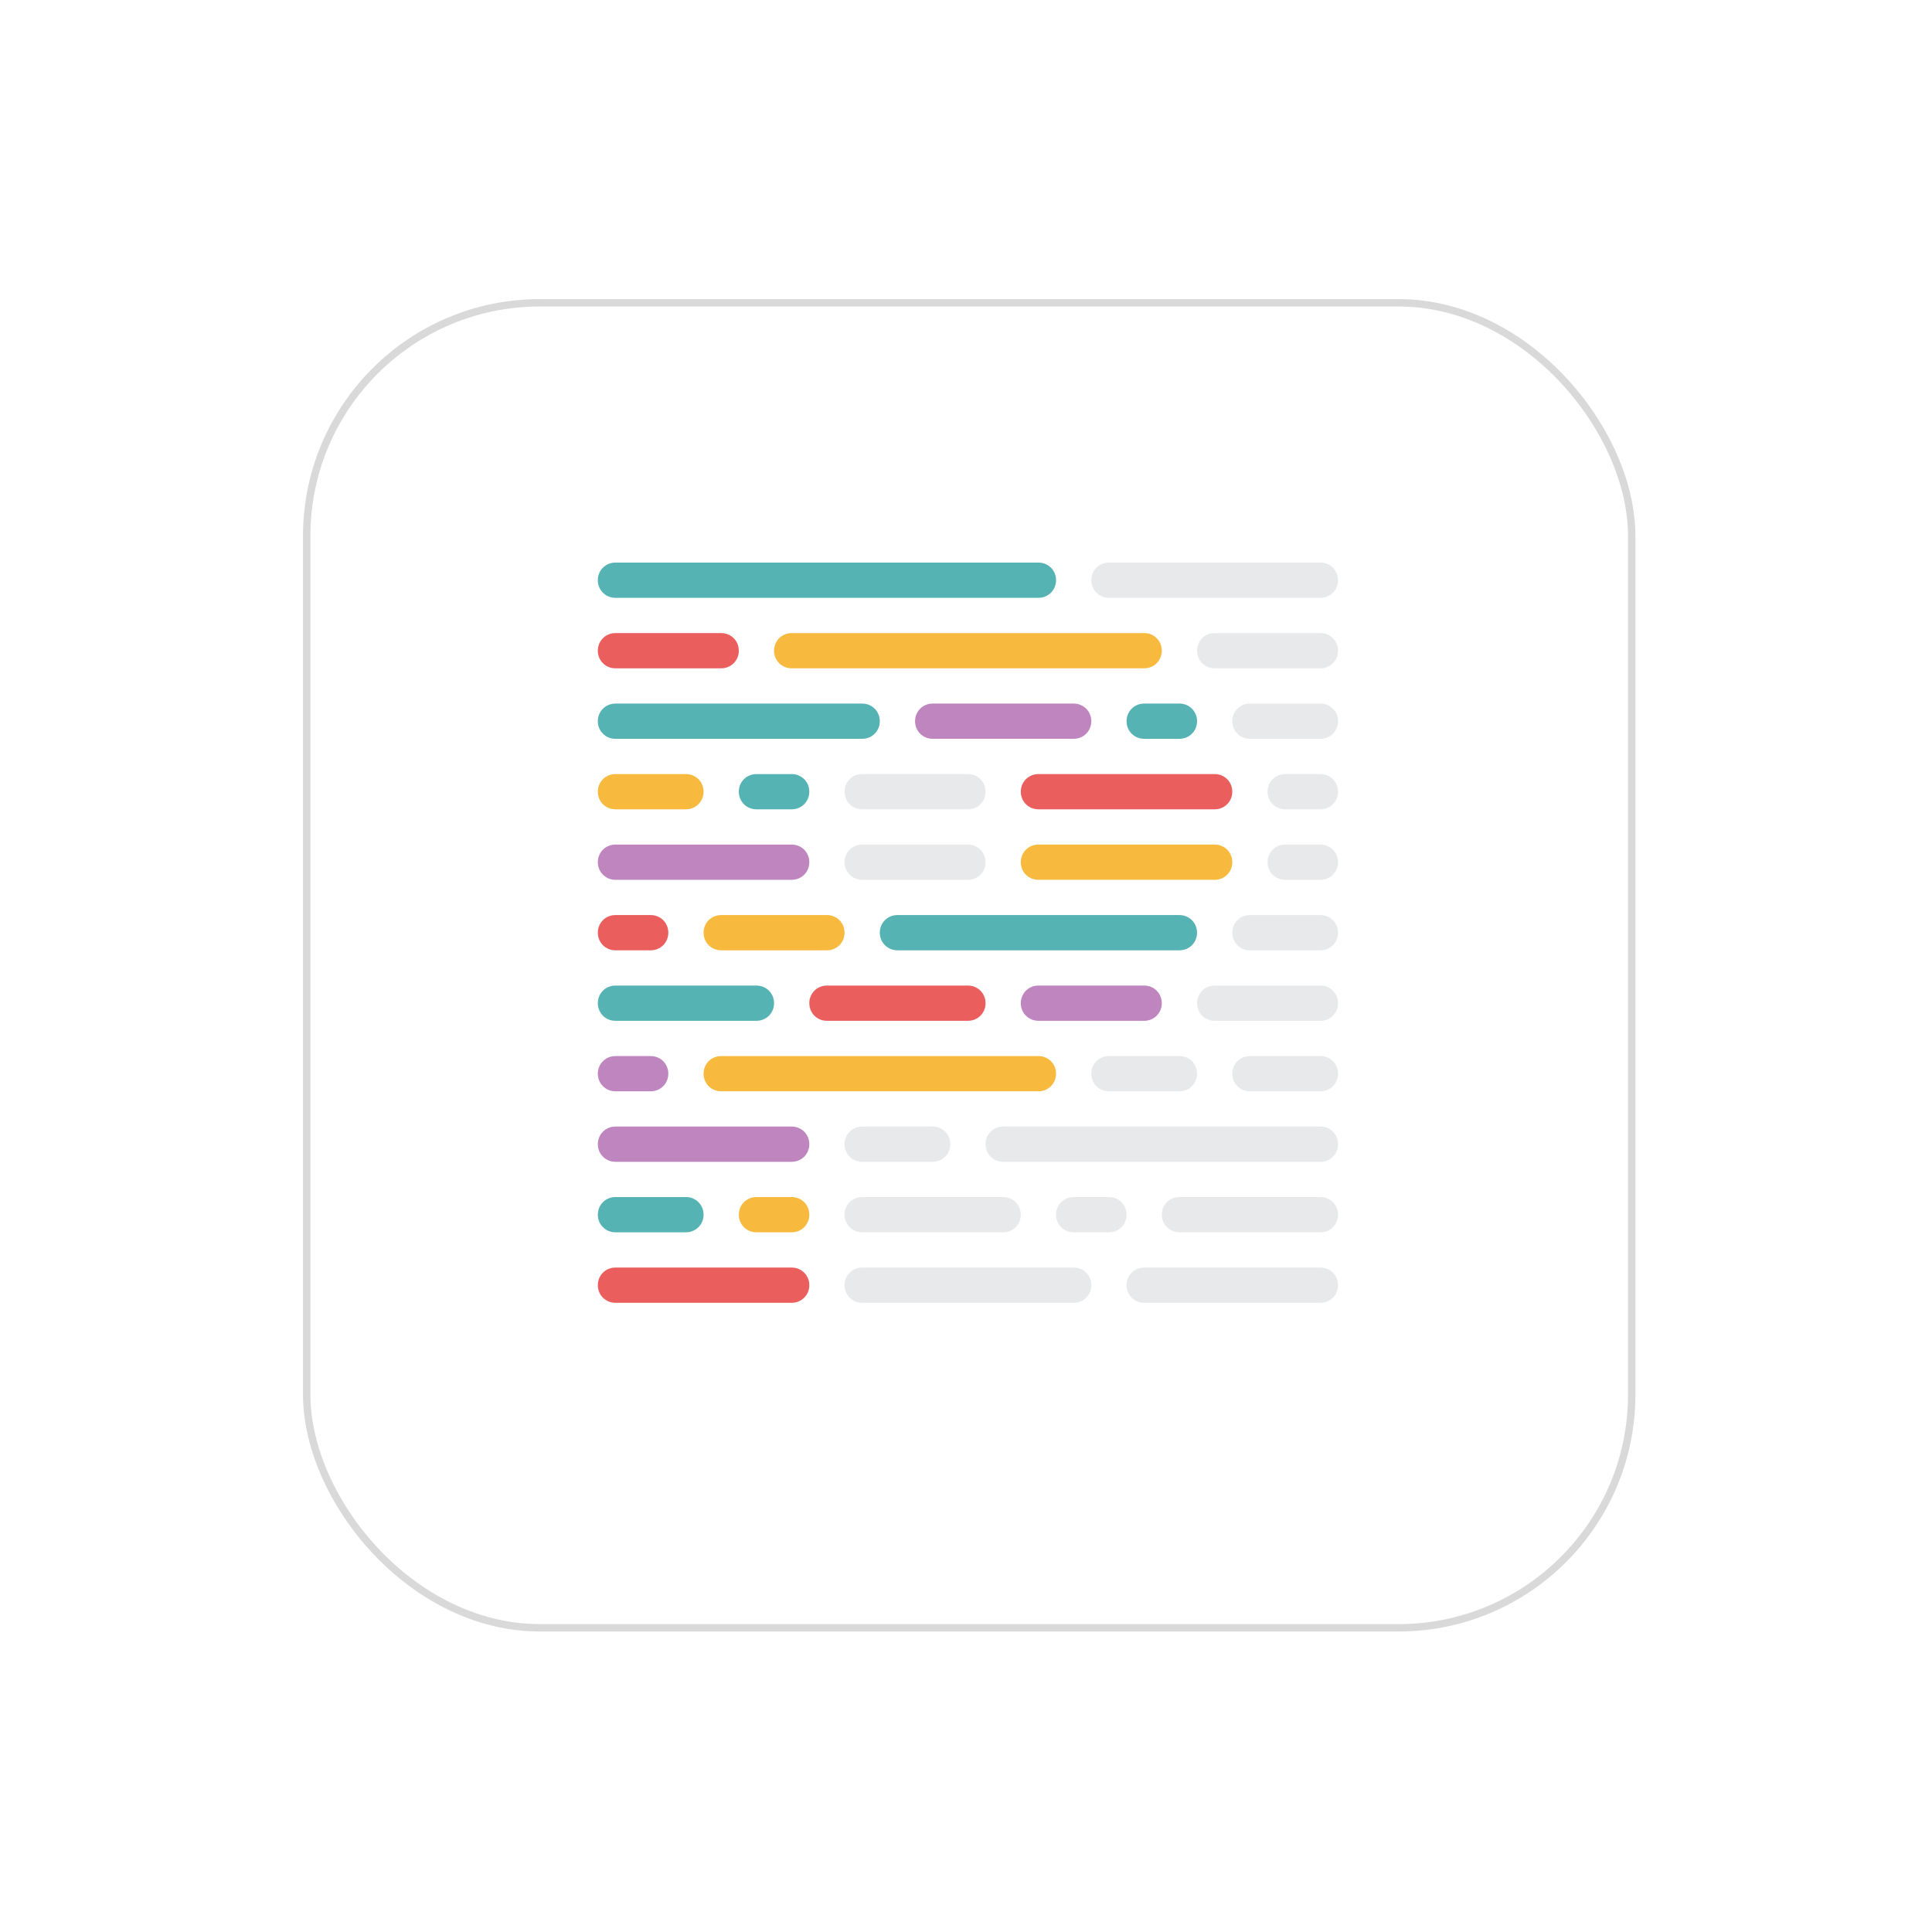 <svg width="261" height="261" viewBox="0 0 261 261" fill="none" xmlns="http://www.w3.org/2000/svg">
<g filter="url(#filter0_d_22_656)">
<rect x="40.933" y="36.406" width="180" height="180" rx="32" fill="white"/>
<rect x="41.433" y="36.906" width="179" height="179" rx="31.5" stroke="#D9D9D9"/>
</g>
<path d="M154.571 95.048H159.333C160.666 95.048 161.714 96.095 161.714 97.429C161.714 98.762 160.666 99.809 159.333 99.809H154.571C153.237 99.809 152.19 98.762 152.19 97.429C152.19 96.095 153.237 95.048 154.571 95.048Z" fill="#56B3B4"/>
<path d="M83.142 171.238H106.952C108.285 171.238 109.333 172.286 109.333 173.619C109.333 174.953 108.285 176 106.952 176H83.142C81.809 176 80.761 174.953 80.761 173.619C80.761 172.286 81.809 171.238 83.142 171.238Z" fill="#EA5E5E"/>
<path d="M140.285 133.143H154.571C155.904 133.143 156.951 134.191 156.951 135.524C156.951 136.857 155.904 137.905 154.571 137.905H140.285C138.952 137.905 137.904 136.857 137.904 135.524C137.904 134.191 138.952 133.143 140.285 133.143Z" fill="#BF85BF"/>
<path d="M111.713 133.143H130.761C132.094 133.143 133.142 134.191 133.142 135.524C133.142 136.857 132.094 137.905 130.761 137.905H111.713C110.38 137.905 109.333 136.857 109.333 135.524C109.333 134.191 110.38 133.143 111.713 133.143Z" fill="#EA5E5E"/>
<path d="M83.142 133.143H102.19C103.523 133.143 104.571 134.191 104.571 135.524C104.571 136.857 103.523 137.905 102.19 137.905H83.142C81.809 137.905 80.761 136.857 80.761 135.524C80.761 134.191 81.809 133.143 83.142 133.143Z" fill="#56B3B4"/>
<path d="M83.142 152.19H106.952C108.285 152.19 109.333 153.238 109.333 154.571C109.333 155.905 108.285 156.952 106.952 156.952H83.142C81.809 156.952 80.761 155.905 80.761 154.571C80.761 153.238 81.809 152.19 83.142 152.19Z" fill="#BF85BF"/>
<path d="M83.142 114.095H106.952C108.285 114.095 109.333 115.143 109.333 116.476C109.333 117.81 108.285 118.857 106.952 118.857H83.142C81.809 118.857 80.761 117.81 80.761 116.476C80.761 115.143 81.809 114.095 83.142 114.095Z" fill="#BF85BF"/>
<path d="M106.952 85.524H154.57C155.904 85.524 156.951 86.572 156.951 87.905C156.951 89.238 155.904 90.286 154.57 90.286H106.952C105.618 90.286 104.571 89.238 104.571 87.905C104.571 86.572 105.618 85.524 106.952 85.524Z" fill="#F7BA3E"/>
<path d="M83.142 85.524H97.428C98.761 85.524 99.809 86.572 99.809 87.905C99.809 89.238 98.761 90.286 97.428 90.286H83.142C81.809 90.286 80.761 89.238 80.761 87.905C80.761 86.572 81.809 85.524 83.142 85.524Z" fill="#EA5E5E"/>
<path d="M102.19 161.714H106.952C108.285 161.714 109.333 162.762 109.333 164.095C109.333 165.429 108.285 166.476 106.952 166.476H102.19C100.856 166.476 99.809 165.429 99.809 164.095C99.809 162.762 100.856 161.714 102.19 161.714Z" fill="#F7BA3E"/>
<path d="M102.19 104.572H106.952C108.285 104.572 109.333 105.619 109.333 106.952C109.333 108.286 108.285 109.333 106.952 109.333H102.19C100.856 109.333 99.809 108.286 99.809 106.952C99.809 105.619 100.856 104.572 102.19 104.572Z" fill="#56B3B4"/>
<path d="M83.142 161.714H92.666C93.999 161.714 95.047 162.762 95.047 164.095C95.047 165.429 93.999 166.476 92.666 166.476H83.142C81.809 166.476 80.761 165.429 80.761 164.095C80.761 162.762 81.809 161.714 83.142 161.714Z" fill="#56B3B4"/>
<path d="M83.142 104.572H92.666C93.999 104.572 95.047 105.619 95.047 106.952C95.047 108.286 93.999 109.333 92.666 109.333H83.142C81.809 109.333 80.761 108.286 80.761 106.952C80.761 105.619 81.809 104.572 83.142 104.572Z" fill="#F7BA3E"/>
<path opacity="0.5" d="M145.047 161.714H149.809C151.142 161.714 152.19 162.762 152.19 164.095C152.19 165.429 151.142 166.476 149.809 166.476H145.047C143.714 166.476 142.666 165.429 142.666 164.095C142.666 162.762 143.714 161.714 145.047 161.714Z" fill="#D0D4D8"/>
<path opacity="0.5" d="M116.475 161.714H135.523C136.857 161.714 137.904 162.762 137.904 164.095C137.904 165.429 136.857 166.476 135.523 166.476H116.475C115.142 166.476 114.094 165.429 114.094 164.095C114.094 162.762 115.142 161.714 116.475 161.714Z" fill="#D0D4D8"/>
<path opacity="0.5" d="M159.333 161.714H178.38C179.714 161.714 180.761 162.762 180.761 164.095C180.761 165.429 179.714 166.476 178.38 166.476H159.333C157.999 166.476 156.952 165.429 156.952 164.095C156.952 162.762 157.999 161.714 159.333 161.714Z" fill="#D0D4D8"/>
<path d="M121.237 123.619H159.332C160.666 123.619 161.713 124.667 161.713 126C161.713 127.333 160.666 128.381 159.332 128.381H121.237C119.904 128.381 118.856 127.333 118.856 126C118.856 124.667 119.904 123.619 121.237 123.619Z" fill="#56B3B4"/>
<path d="M97.428 123.619H111.714C113.047 123.619 114.094 124.667 114.094 126C114.094 127.333 113.047 128.381 111.714 128.381H97.428C96.094 128.381 95.047 127.333 95.047 126C95.047 124.667 96.094 123.619 97.428 123.619Z" fill="#F7BA3E"/>
<path d="M83.142 123.619H87.904C89.237 123.619 90.285 124.667 90.285 126C90.285 127.333 89.237 128.381 87.904 128.381H83.142C81.809 128.381 80.761 127.333 80.761 126C80.761 124.667 81.809 123.619 83.142 123.619Z" fill="#EA5E5E"/>
<path d="M125.999 95.048H145.047C146.38 95.048 147.428 96.095 147.428 97.429C147.428 98.762 146.38 99.809 145.047 99.809H125.999C124.666 99.809 123.618 98.762 123.618 97.429C123.618 96.095 124.666 95.048 125.999 95.048Z" fill="#BF85BF"/>
<path d="M83.142 95.048H116.475C117.809 95.048 118.856 96.095 118.856 97.429C118.856 98.762 117.809 99.809 116.475 99.809H83.142C81.809 99.809 80.761 98.762 80.761 97.429C80.761 96.095 81.809 95.048 83.142 95.048Z" fill="#56B3B4"/>
<path d="M97.428 142.667H140.285C141.618 142.667 142.666 143.714 142.666 145.047C142.666 146.381 141.618 147.428 140.285 147.428H97.428C96.094 147.428 95.047 146.381 95.047 145.047C95.047 143.714 96.094 142.667 97.428 142.667Z" fill="#F7BA3E"/>
<path d="M83.142 142.667H87.904C89.237 142.667 90.285 143.714 90.285 145.047C90.285 146.381 89.237 147.428 87.904 147.428H83.142C81.809 147.428 80.761 146.381 80.761 145.047C80.761 143.714 81.809 142.667 83.142 142.667Z" fill="#BF85BF"/>
<path d="M140.285 104.572H164.094C165.428 104.572 166.475 105.619 166.475 106.952C166.475 108.286 165.428 109.333 164.094 109.333H140.285C138.952 109.333 137.904 108.286 137.904 106.952C137.904 105.619 138.952 104.572 140.285 104.572Z" fill="#EA5E5E"/>
<path d="M140.285 114.095H164.094C165.428 114.095 166.475 115.143 166.475 116.476C166.475 117.81 165.428 118.857 164.094 118.857H140.285C138.952 118.857 137.904 117.81 137.904 116.476C137.904 115.143 138.952 114.095 140.285 114.095Z" fill="#F7BA3E"/>
<path d="M83.142 76H140.285C141.618 76 142.666 77.048 142.666 78.381C142.666 79.714 141.618 80.762 140.285 80.762H83.142C81.809 80.762 80.761 79.714 80.761 78.381C80.761 77.048 81.809 76 83.142 76Z" fill="#56B3B4"/>
<path opacity="0.5" d="M149.809 76H178.38C179.713 76 180.761 77.048 180.761 78.381C180.761 79.714 179.713 80.762 178.38 80.762H149.809C148.475 80.762 147.428 79.714 147.428 78.381C147.428 77.048 148.475 76 149.809 76Z" fill="#D0D4D8"/>
<path opacity="0.5" d="M149.809 142.667H159.332C160.666 142.667 161.713 143.714 161.713 145.047C161.713 146.381 160.666 147.428 159.332 147.428H149.809C148.475 147.428 147.428 146.381 147.428 145.047C147.428 143.714 148.475 142.667 149.809 142.667Z" fill="#D0D4D8"/>
<path opacity="0.5" d="M168.856 142.667H178.38C179.713 142.667 180.761 143.714 180.761 145.047C180.761 146.381 179.713 147.428 178.38 147.428H168.856C167.523 147.428 166.475 146.381 166.475 145.047C166.475 143.714 167.523 142.667 168.856 142.667Z" fill="#D0D4D8"/>
<path opacity="0.5" d="M164.094 133.143H178.38C179.714 133.143 180.761 134.191 180.761 135.524C180.761 136.857 179.714 137.905 178.38 137.905H164.094C162.761 137.905 161.714 136.857 161.714 135.524C161.714 134.191 162.761 133.143 164.094 133.143Z" fill="#D0D4D8"/>
<path opacity="0.5" d="M164.094 85.524H178.38C179.714 85.524 180.761 86.572 180.761 87.905C180.761 89.238 179.714 90.286 178.38 90.286H164.094C162.761 90.286 161.714 89.238 161.714 87.905C161.714 86.572 162.761 85.524 164.094 85.524Z" fill="#D0D4D8"/>
<path opacity="0.5" d="M168.856 123.619H178.38C179.713 123.619 180.761 124.667 180.761 126C180.761 127.333 179.713 128.381 178.38 128.381H168.856C167.523 128.381 166.475 127.333 166.475 126C166.475 124.667 167.523 123.619 168.856 123.619Z" fill="#D0D4D8"/>
<path opacity="0.5" d="M168.856 95.048H178.38C179.713 95.048 180.761 96.095 180.761 97.429C180.761 98.762 179.713 99.809 178.38 99.809H168.856C167.523 99.809 166.475 98.762 166.475 97.429C166.475 96.095 167.523 95.048 168.856 95.048Z" fill="#D0D4D8"/>
<path opacity="0.5" d="M173.618 104.572H178.38C179.714 104.572 180.761 105.619 180.761 106.952C180.761 108.286 179.714 109.333 178.38 109.333H173.618C172.285 109.333 171.237 108.286 171.237 106.952C171.237 105.619 172.285 104.572 173.618 104.572Z" fill="#D0D4D8"/>
<path opacity="0.5" d="M173.618 114.095H178.38C179.714 114.095 180.761 115.143 180.761 116.476C180.761 117.81 179.714 118.857 178.38 118.857H173.618C172.285 118.857 171.237 117.81 171.237 116.476C171.237 115.143 172.285 114.095 173.618 114.095Z" fill="#D0D4D8"/>
<path opacity="0.5" d="M135.523 152.19H178.38C179.714 152.19 180.761 153.238 180.761 154.571C180.761 155.905 179.714 156.952 178.38 156.952H135.523C134.19 156.952 133.142 155.905 133.142 154.571C133.142 153.238 134.19 152.19 135.523 152.19Z" fill="#D0D4D8"/>
<path opacity="0.5" d="M116.475 152.19H125.999C127.333 152.19 128.38 153.238 128.38 154.571C128.38 155.905 127.333 156.952 125.999 156.952H116.475C115.142 156.952 114.094 155.905 114.094 154.571C114.094 153.238 115.142 152.19 116.475 152.19Z" fill="#D0D4D8"/>
<path opacity="0.5" d="M154.571 171.238H178.38C179.714 171.238 180.761 172.286 180.761 173.619C180.761 174.953 179.714 176 178.38 176H154.571C153.237 176 152.19 174.953 152.19 173.619C152.19 172.286 153.237 171.238 154.571 171.238Z" fill="#D0D4D8"/>
<path opacity="0.5" d="M116.475 171.238H145.047C146.38 171.238 147.428 172.286 147.428 173.619C147.428 174.953 146.38 176 145.047 176H116.475C115.142 176 114.094 174.953 114.094 173.619C114.094 172.286 115.142 171.238 116.475 171.238Z" fill="#D0D4D8"/>
<path opacity="0.5" d="M116.475 104.572H130.761C132.095 104.572 133.142 105.619 133.142 106.952C133.142 108.286 132.095 109.333 130.761 109.333H116.475C115.142 109.333 114.094 108.286 114.094 106.952C114.094 105.619 115.142 104.572 116.475 104.572Z" fill="#D0D4D8"/>
<path opacity="0.5" d="M116.475 114.095H130.761C132.095 114.095 133.142 115.143 133.142 116.476C133.142 117.81 132.095 118.857 130.761 118.857H116.475C115.142 118.857 114.094 117.81 114.094 116.476C114.094 115.143 115.142 114.095 116.475 114.095Z" fill="#D0D4D8"/>
<defs>
<filter id="filter0_d_22_656" x="0.933" y="0.406" width="260" height="260" filterUnits="userSpaceOnUse" color-interpolation-filters="sRGB">
<feFlood flood-opacity="0" result="BackgroundImageFix"/>
<feColorMatrix in="SourceAlpha" type="matrix" values="0 0 0 0 0 0 0 0 0 0 0 0 0 0 0 0 0 0 127 0" result="hardAlpha"/>
<feOffset dy="4"/>
<feGaussianBlur stdDeviation="20"/>
<feComposite in2="hardAlpha" operator="out"/>
<feColorMatrix type="matrix" values="0 0 0 0 0.037 0 0 0 0 0.035 0 0 0 0 0.048 0 0 0 0.1 0"/>
<feBlend mode="normal" in2="BackgroundImageFix" result="effect1_dropShadow_22_656"/>
<feBlend mode="normal" in="SourceGraphic" in2="effect1_dropShadow_22_656" result="shape"/>
</filter>
</defs>
</svg>
